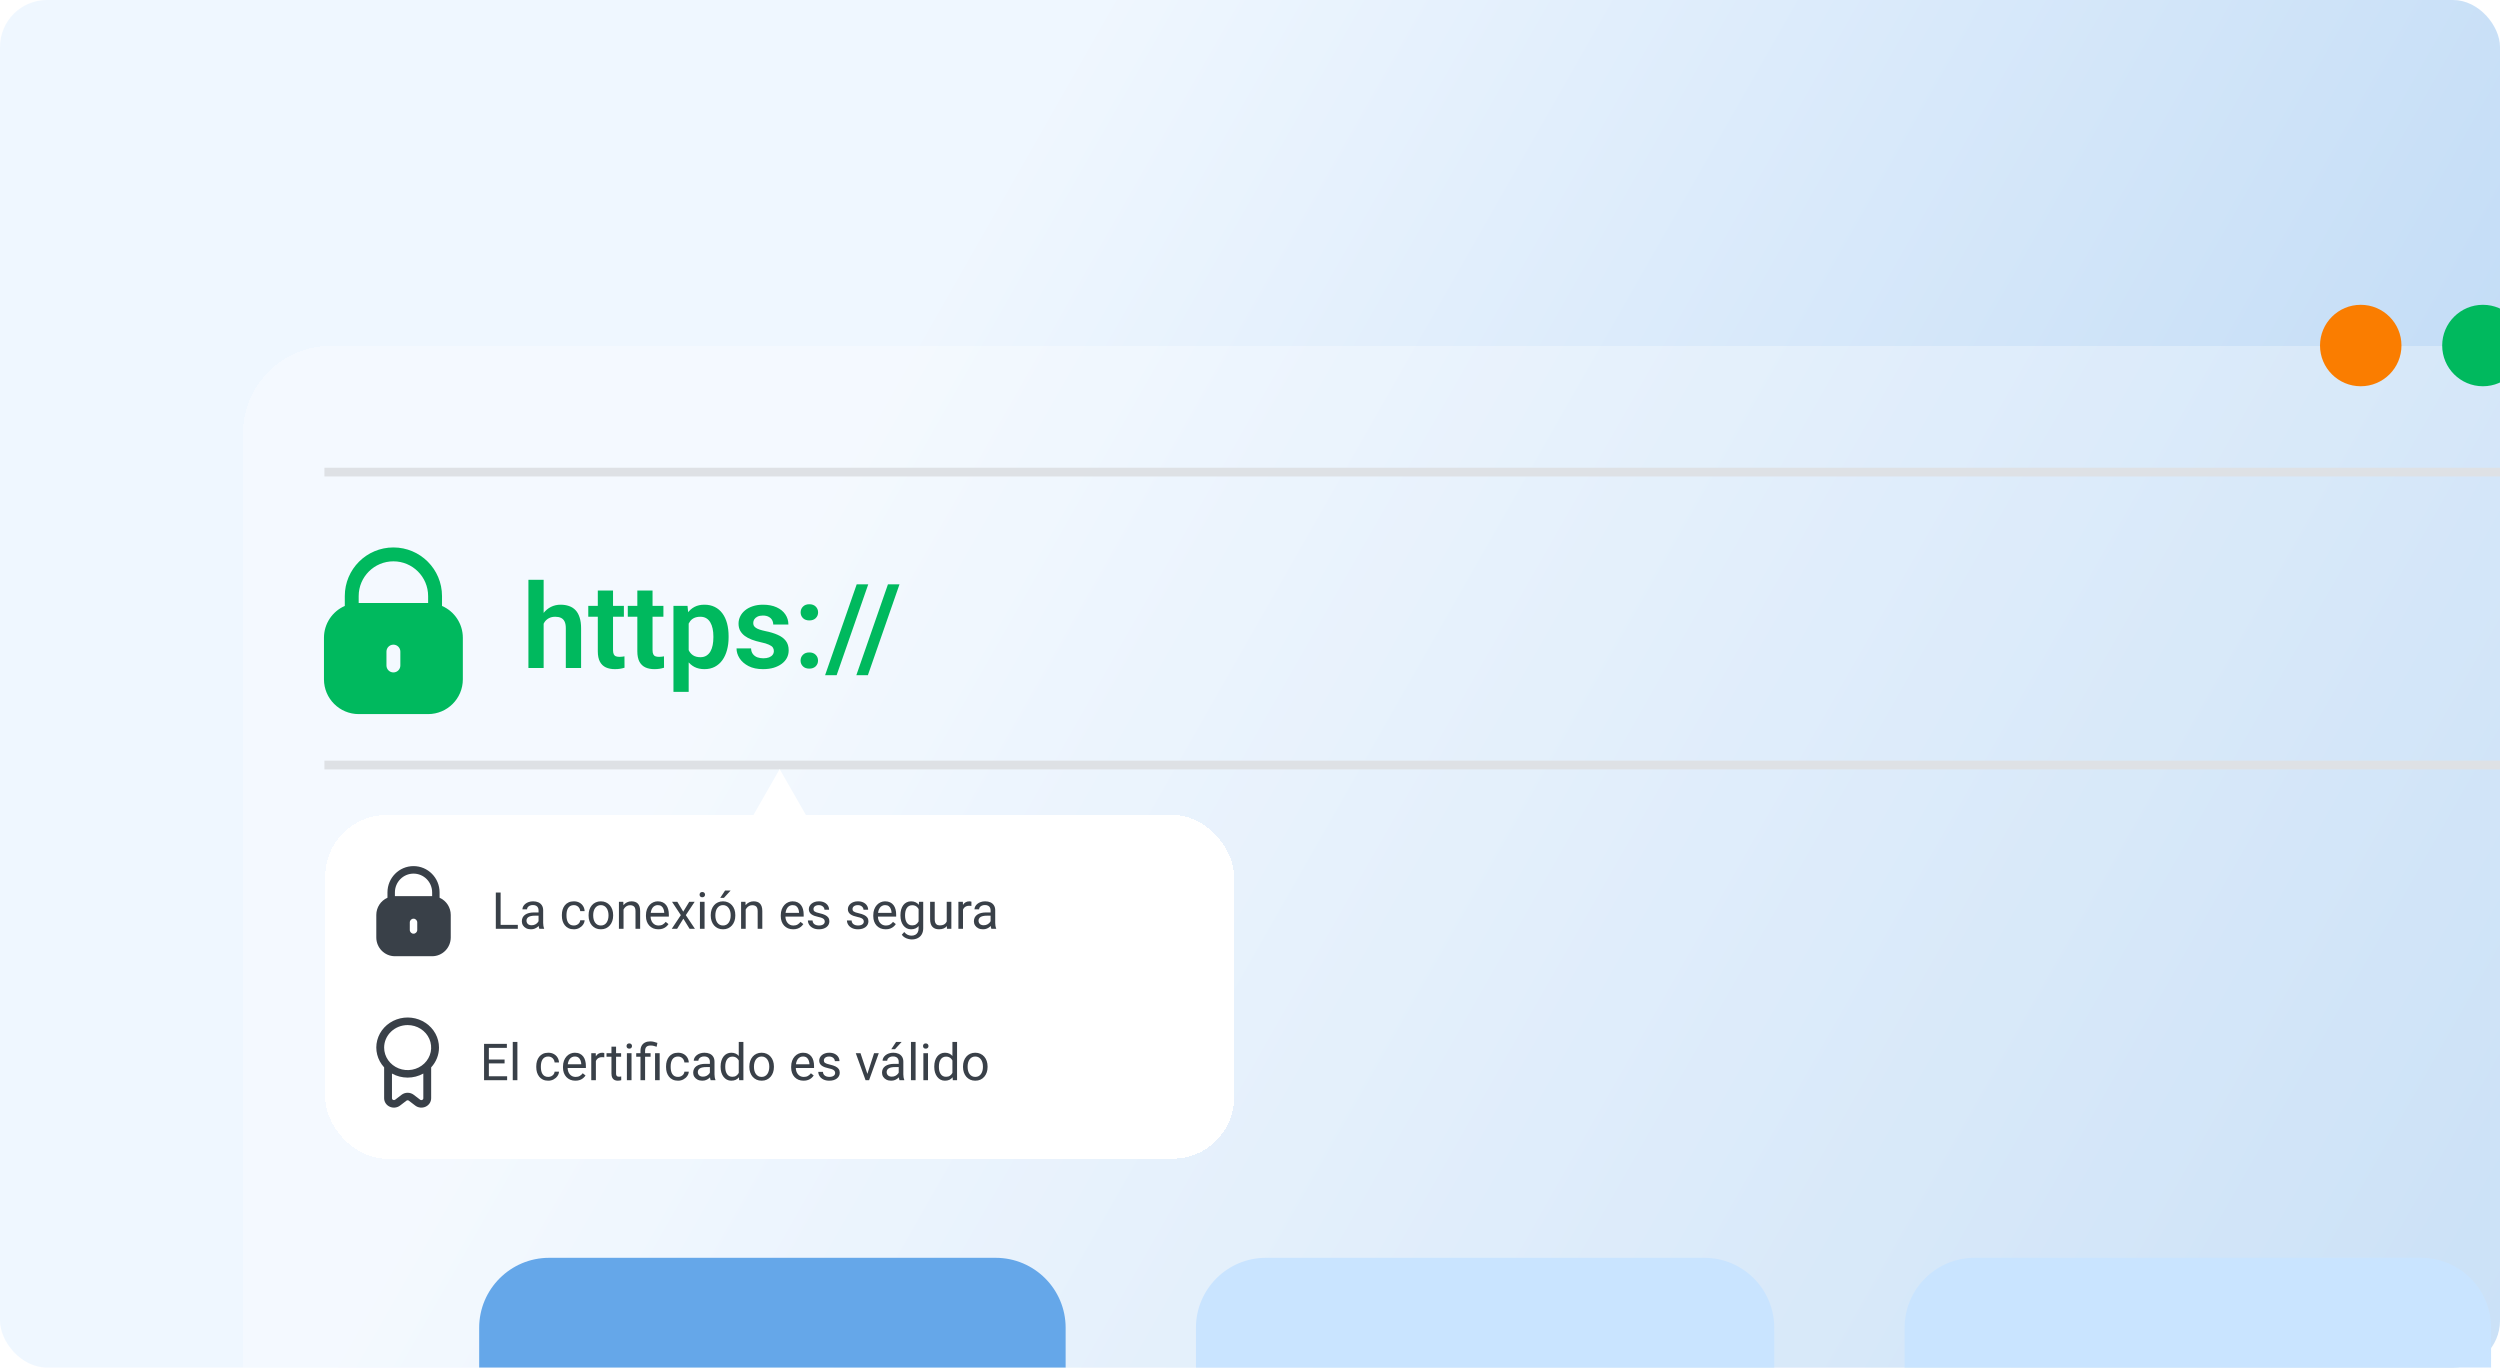 <svg width="638" height="349" viewBox="0 0 638 349" fill="none" xmlns="http://www.w3.org/2000/svg">
<g clip-path="url(#clip0_5021_4408)">
<rect width="638" height="349" rx="12" fill="url(#paint0_linear_5021_4408)" fill-opacity="0.5"/>
<g filter="url(#filter0_dd_5021_4408)">
<rect x="62" y="57" width="634" height="370.007" rx="22.454" fill="white" fill-opacity="0.3" shape-rendering="crispEdges"/>
</g>
<circle cx="633.64" cy="88.18" r="10.393" fill="#00B95E"/>
<circle cx="602.46" cy="88.18" r="10.393" fill="#FA7D00"/>
<line x1="675.215" y1="120.477" x2="82.789" y2="120.476" stroke="#DEE1E5" stroke-width="2.232"/>
<line x1="675.215" y1="195.236" x2="82.789" y2="195.236" stroke="#DEE1E5" stroke-width="2.232"/>
<path d="M305.203 338.853C305.203 328.99 313.199 320.994 323.062 320.994H434.931C444.794 320.994 452.79 328.99 452.79 338.853V427.007H305.203V338.853Z" fill="#C9E4FF"/>
<path d="M486.055 338.853C486.055 328.99 494.051 320.994 503.914 320.994H617.861C627.724 320.994 635.72 328.99 635.72 338.853V427.007H486.055V338.853Z" fill="#C9E4FF"/>
<path d="M122.285 338.853C122.285 328.99 130.281 320.994 140.144 320.994H254.092C263.955 320.994 271.951 328.99 271.951 338.853V427.007H122.285V338.853Z" fill="#65A7E9"/>
<path d="M112.801 154.636V152.112C112.801 145.261 107.248 139.708 100.397 139.708C93.546 139.708 87.992 145.261 87.992 152.112V154.636C84.767 156.043 82.68 159.226 82.676 162.745V173.377C82.682 178.268 86.645 182.232 91.536 182.238H109.257C114.148 182.232 118.112 178.268 118.117 173.377V162.745C118.113 159.226 116.026 156.043 112.801 154.636ZM102.169 169.833C102.169 170.812 101.375 171.605 100.397 171.605C99.418 171.605 98.625 170.812 98.625 169.833V166.289C98.625 165.31 99.418 164.517 100.397 164.517C101.375 164.517 102.169 165.31 102.169 166.289V169.833ZM109.257 153.884H91.536V152.112C91.536 147.219 95.503 143.252 100.397 143.252C105.29 143.252 109.257 147.219 109.257 152.112V153.884Z" fill="#00B95E"/>
<path d="M138.737 147.957V170.473H134.853V147.957H138.737ZM138.122 161.971H136.978C136.978 160.866 137.125 159.85 137.418 158.922C137.711 157.993 138.126 157.187 138.664 156.503C139.201 155.809 139.842 155.271 140.584 154.89C141.337 154.509 142.167 154.319 143.076 154.319C143.858 154.319 144.567 154.431 145.202 154.656C145.847 154.871 146.399 155.218 146.858 155.697C147.318 156.175 147.669 156.801 147.914 157.573C148.168 158.335 148.295 159.264 148.295 160.358V170.473H144.396V160.329C144.396 159.596 144.288 159.019 144.073 158.599C143.858 158.169 143.55 157.861 143.15 157.676C142.759 157.49 142.275 157.397 141.698 157.397C141.073 157.397 140.535 157.519 140.086 157.763C139.636 157.998 139.265 158.325 138.972 158.746C138.688 159.166 138.473 159.65 138.327 160.197C138.19 160.744 138.122 161.335 138.122 161.971ZM159.216 154.612V157.397H150.127V154.612H159.216ZM152.561 150.713H156.445V165.899C156.445 166.368 156.509 166.73 156.636 166.984C156.763 167.238 156.953 167.409 157.207 167.497C157.461 167.585 157.764 167.629 158.116 167.629C158.37 167.629 158.605 167.614 158.82 167.585C159.035 167.556 159.216 167.526 159.362 167.497L159.377 170.399C159.054 170.507 158.688 170.595 158.277 170.663C157.877 170.732 157.422 170.766 156.914 170.766C156.044 170.766 155.282 170.619 154.627 170.326C153.973 170.023 153.464 169.539 153.103 168.875C152.741 168.201 152.561 167.311 152.561 166.207V150.713ZM169.301 154.612V157.397H160.212V154.612H169.301ZM162.646 150.713H166.53V165.899C166.53 166.368 166.594 166.73 166.721 166.984C166.848 167.238 167.039 167.409 167.293 167.497C167.547 167.585 167.85 167.629 168.201 167.629C168.456 167.629 168.69 167.614 168.905 167.585C169.12 167.556 169.301 167.526 169.447 167.497L169.462 170.399C169.14 170.507 168.773 170.595 168.363 170.663C167.962 170.732 167.508 170.766 166.999 170.766C166.13 170.766 165.367 170.619 164.713 170.326C164.058 170.023 163.55 169.539 163.188 168.875C162.827 168.201 162.646 167.311 162.646 166.207V150.713ZM175.751 157.661V176.571H171.866V154.612H175.458L175.751 157.661ZM185.939 162.381V162.689C185.939 163.842 185.802 164.912 185.528 165.899C185.264 166.876 184.873 167.731 184.355 168.464C183.837 169.188 183.193 169.754 182.42 170.165C181.658 170.565 180.779 170.766 179.782 170.766C178.805 170.766 177.954 170.58 177.231 170.209C176.508 169.828 175.897 169.29 175.399 168.596C174.901 167.902 174.5 167.096 174.197 166.178C173.904 165.249 173.684 164.238 173.537 163.143V162.161C173.684 160.998 173.904 159.943 174.197 158.995C174.5 158.037 174.901 157.211 175.399 156.517C175.897 155.814 176.503 155.271 177.217 154.89C177.94 154.509 178.785 154.319 179.753 154.319C180.759 154.319 181.644 154.509 182.406 154.89C183.178 155.271 183.828 155.819 184.355 156.532C184.883 157.246 185.279 158.096 185.543 159.083C185.807 160.07 185.939 161.169 185.939 162.381ZM182.054 162.689V162.381C182.054 161.677 181.99 161.028 181.863 160.431C181.736 159.825 181.541 159.298 181.277 158.848C181.013 158.389 180.671 158.032 180.251 157.778C179.831 157.524 179.323 157.397 178.726 157.397C178.13 157.397 177.617 157.495 177.187 157.69C176.757 157.886 176.405 158.164 176.132 158.526C175.858 158.887 175.643 159.317 175.487 159.816C175.34 160.304 175.243 160.847 175.194 161.443V163.876C175.282 164.599 175.453 165.249 175.707 165.826C175.961 166.402 176.332 166.862 176.821 167.204C177.319 167.546 177.964 167.717 178.756 167.717C179.352 167.717 179.86 167.585 180.28 167.321C180.701 167.057 181.043 166.696 181.306 166.236C181.57 165.767 181.761 165.23 181.878 164.624C181.995 164.018 182.054 163.373 182.054 162.689ZM197.49 166.134C197.49 165.801 197.402 165.503 197.226 165.239C197.05 164.976 196.718 164.736 196.229 164.521C195.75 164.296 195.047 164.086 194.118 163.891C193.297 163.715 192.54 163.495 191.846 163.231C191.152 162.967 190.556 162.65 190.058 162.278C189.559 161.897 189.168 161.453 188.885 160.944C188.611 160.426 188.475 159.83 188.475 159.156C188.475 158.501 188.616 157.886 188.9 157.309C189.183 156.723 189.594 156.21 190.131 155.77C190.668 155.32 191.323 154.969 192.095 154.714C192.867 154.451 193.737 154.319 194.705 154.319C196.053 154.319 197.211 154.539 198.179 154.978C199.156 155.418 199.904 156.024 200.421 156.796C200.939 157.558 201.198 158.418 201.198 159.376H197.328C197.328 158.956 197.231 158.575 197.035 158.233C196.85 157.891 196.561 157.617 196.17 157.412C195.78 157.197 195.286 157.089 194.69 157.089C194.152 157.089 193.698 157.177 193.327 157.353C192.965 157.529 192.691 157.759 192.506 158.042C192.32 158.325 192.227 158.638 192.227 158.98C192.227 159.234 192.276 159.464 192.374 159.669C192.481 159.865 192.652 160.045 192.887 160.211C193.121 160.378 193.439 160.529 193.84 160.666C194.25 160.803 194.753 160.935 195.35 161.062C196.532 161.296 197.563 161.609 198.443 162C199.332 162.381 200.026 162.889 200.524 163.524C201.022 164.16 201.272 164.971 201.272 165.958C201.272 166.661 201.12 167.306 200.817 167.893C200.514 168.469 200.075 168.973 199.498 169.403C198.921 169.833 198.232 170.17 197.431 170.414C196.63 170.649 195.726 170.766 194.719 170.766C193.263 170.766 192.032 170.507 191.025 169.989C190.019 169.461 189.256 168.797 188.738 167.995C188.22 167.184 187.962 166.344 187.962 165.474H191.67C191.699 166.09 191.866 166.583 192.169 166.955C192.472 167.326 192.853 167.595 193.312 167.761C193.781 167.917 194.275 167.995 194.793 167.995C195.379 167.995 195.872 167.917 196.273 167.761C196.674 167.595 196.977 167.375 197.182 167.101C197.387 166.818 197.49 166.495 197.49 166.134ZM204.306 168.582C204.306 167.995 204.506 167.502 204.907 167.101C205.308 166.7 205.85 166.5 206.534 166.5C207.218 166.5 207.761 166.7 208.161 167.101C208.562 167.502 208.762 167.995 208.762 168.582C208.762 169.158 208.562 169.647 208.161 170.048C207.761 170.438 207.218 170.634 206.534 170.634C205.85 170.634 205.308 170.438 204.907 170.048C204.506 169.647 204.306 169.158 204.306 168.582ZM204.321 156.283C204.321 155.697 204.521 155.203 204.922 154.802C205.322 154.402 205.865 154.201 206.549 154.201C207.233 154.201 207.775 154.402 208.176 154.802C208.577 155.203 208.777 155.697 208.777 156.283C208.777 156.86 208.577 157.348 208.176 157.749C207.775 158.14 207.233 158.335 206.549 158.335C205.865 158.335 205.322 158.14 204.922 157.749C204.521 157.348 204.321 156.86 204.321 156.283ZM221.574 149.129L213.512 172.305H210.565L218.628 149.129H221.574ZM229.549 149.129L221.486 172.305H218.54L226.602 149.129H229.549Z" fill="#00B95E"/>
<g filter="url(#filter1_dd_5021_4408)">
<rect x="83" y="194" width="231.939" height="87.697" rx="15.636" fill="white" shape-rendering="crispEdges"/>
<path d="M112.181 215.103V213.739C112.181 210.034 109.204 207.03 105.531 207.03C101.859 207.03 98.881 210.034 98.881 213.739V215.103C97.152 215.864 96.034 217.586 96.031 219.489V225.239C96.034 227.884 98.159 230.027 100.781 230.03H110.281C112.903 230.027 115.028 227.884 115.031 225.239V219.489C115.029 217.586 113.91 215.864 112.181 215.103ZM106.481 223.322C106.481 223.851 106.056 224.28 105.531 224.28C105.007 224.28 104.581 223.851 104.581 223.322V221.405C104.581 220.876 105.007 220.447 105.531 220.447C106.056 220.447 106.481 220.876 106.481 221.405V223.322ZM110.281 214.697H100.781V213.739C100.781 211.092 102.908 208.947 105.531 208.947C108.155 208.947 110.281 211.092 110.281 213.739V214.697Z" fill="#394048"/>
<path d="M132.15 222.031V223.03H127.518V222.031H132.15ZM127.76 213.767V223.03H126.532V213.767H127.76ZM137.438 221.853V218.309C137.438 218.038 137.382 217.802 137.272 217.603C137.166 217.4 137.005 217.243 136.789 217.132C136.572 217.022 136.305 216.967 135.987 216.967C135.69 216.967 135.429 217.018 135.204 217.12C134.984 217.221 134.81 217.355 134.683 217.52C134.56 217.686 134.498 217.864 134.498 218.055H133.321C133.321 217.809 133.385 217.565 133.512 217.323C133.639 217.081 133.822 216.863 134.059 216.668C134.301 216.468 134.589 216.312 134.924 216.197C135.264 216.078 135.641 216.019 136.057 216.019C136.557 216.019 136.999 216.104 137.38 216.273C137.766 216.443 138.067 216.7 138.284 217.043C138.504 217.383 138.615 217.809 138.615 218.322V221.529C138.615 221.758 138.634 222.002 138.672 222.26C138.714 222.519 138.776 222.742 138.856 222.928V223.03H137.628C137.569 222.895 137.522 222.714 137.488 222.489C137.454 222.26 137.438 222.048 137.438 221.853ZM137.641 218.857L137.654 219.684H136.464C136.129 219.684 135.83 219.711 135.567 219.766C135.304 219.817 135.083 219.896 134.905 220.002C134.727 220.108 134.591 220.241 134.498 220.403C134.405 220.56 134.358 220.744 134.358 220.956C134.358 221.172 134.407 221.37 134.504 221.548C134.602 221.726 134.748 221.868 134.943 221.974C135.143 222.076 135.387 222.127 135.675 222.127C136.036 222.127 136.354 222.05 136.629 221.898C136.905 221.745 137.124 221.558 137.285 221.338C137.45 221.117 137.539 220.903 137.552 220.695L138.055 221.262C138.025 221.44 137.944 221.637 137.813 221.853C137.681 222.07 137.505 222.277 137.285 222.477C137.069 222.672 136.81 222.835 136.509 222.967C136.212 223.094 135.877 223.158 135.503 223.158C135.037 223.158 134.627 223.066 134.275 222.884C133.928 222.702 133.656 222.458 133.461 222.152C133.27 221.843 133.175 221.497 133.175 221.115C133.175 220.746 133.247 220.422 133.391 220.142C133.535 219.858 133.743 219.622 134.015 219.435C134.286 219.245 134.613 219.1 134.994 219.003C135.376 218.905 135.802 218.857 136.273 218.857H137.641ZM146.453 222.19C146.733 222.19 146.992 222.133 147.229 222.019C147.467 221.904 147.662 221.747 147.815 221.548C147.967 221.344 148.054 221.113 148.076 220.854H149.195C149.174 221.262 149.036 221.641 148.782 221.993C148.532 222.341 148.203 222.623 147.796 222.839C147.388 223.051 146.941 223.158 146.453 223.158C145.936 223.158 145.484 223.066 145.098 222.884C144.716 222.702 144.398 222.451 144.144 222.133C143.893 221.815 143.705 221.45 143.577 221.039C143.454 220.623 143.393 220.184 143.393 219.722V219.455C143.393 218.992 143.454 218.555 143.577 218.144C143.705 217.728 143.893 217.361 144.144 217.043C144.398 216.725 144.716 216.475 145.098 216.292C145.484 216.11 145.936 216.019 146.453 216.019C146.992 216.019 147.463 216.129 147.866 216.35C148.269 216.566 148.585 216.863 148.814 217.24C149.047 217.614 149.174 218.038 149.195 218.513H148.076C148.054 218.229 147.974 217.972 147.834 217.743C147.698 217.514 147.511 217.332 147.274 217.196C147.041 217.056 146.767 216.986 146.453 216.986C146.093 216.986 145.789 217.058 145.543 217.202C145.302 217.342 145.109 217.533 144.964 217.775C144.824 218.012 144.723 218.278 144.659 218.57C144.6 218.859 144.57 219.153 144.57 219.455V219.722C144.57 220.023 144.6 220.32 144.659 220.613C144.718 220.905 144.818 221.17 144.958 221.408C145.102 221.645 145.295 221.836 145.537 221.98C145.783 222.12 146.088 222.19 146.453 222.19ZM150.207 219.665V219.518C150.207 219.022 150.279 218.562 150.423 218.138C150.568 217.709 150.775 217.338 151.047 217.024C151.318 216.706 151.647 216.46 152.033 216.286C152.419 216.108 152.852 216.019 153.331 216.019C153.814 216.019 154.249 216.108 154.635 216.286C155.025 216.46 155.356 216.706 155.628 217.024C155.903 217.338 156.113 217.709 156.258 218.138C156.402 218.562 156.474 219.022 156.474 219.518V219.665C156.474 220.161 156.402 220.621 156.258 221.045C156.113 221.469 155.903 221.84 155.628 222.159C155.356 222.472 155.028 222.719 154.642 222.897C154.26 223.071 153.827 223.158 153.344 223.158C152.86 223.158 152.425 223.071 152.039 222.897C151.653 222.719 151.323 222.472 151.047 222.159C150.775 221.84 150.568 221.469 150.423 221.045C150.279 220.621 150.207 220.161 150.207 219.665ZM151.384 219.518V219.665C151.384 220.008 151.424 220.333 151.505 220.638C151.586 220.939 151.706 221.206 151.868 221.44C152.033 221.673 152.239 221.857 152.485 221.993C152.731 222.125 153.017 222.19 153.344 222.19C153.666 222.19 153.948 222.125 154.19 221.993C154.436 221.857 154.639 221.673 154.801 221.44C154.962 221.206 155.083 220.939 155.163 220.638C155.248 220.333 155.291 220.008 155.291 219.665V219.518C155.291 219.179 155.248 218.859 155.163 218.557C155.083 218.252 154.96 217.983 154.794 217.749C154.633 217.512 154.43 217.325 154.184 217.19C153.942 217.054 153.658 216.986 153.331 216.986C153.009 216.986 152.724 217.054 152.478 217.19C152.237 217.325 152.033 217.512 151.868 217.749C151.706 217.983 151.586 218.252 151.505 218.557C151.424 218.859 151.384 219.179 151.384 219.518ZM159.127 217.616V223.03H157.95V216.146H159.064L159.127 217.616ZM158.847 219.327L158.357 219.308C158.362 218.837 158.432 218.403 158.567 218.004C158.703 217.601 158.894 217.251 159.14 216.954C159.386 216.657 159.679 216.428 160.018 216.267C160.361 216.102 160.741 216.019 161.157 216.019C161.496 216.019 161.801 216.066 162.073 216.159C162.344 216.248 162.576 216.392 162.766 216.591C162.962 216.791 163.11 217.05 163.212 217.368C163.314 217.682 163.365 218.065 163.365 218.519V223.03H162.181V218.507C162.181 218.146 162.128 217.858 162.022 217.641C161.916 217.421 161.761 217.262 161.558 217.164C161.354 217.062 161.104 217.011 160.807 217.011C160.514 217.011 160.247 217.073 160.005 217.196C159.768 217.319 159.562 217.489 159.388 217.705C159.218 217.921 159.085 218.169 158.987 218.449C158.894 218.725 158.847 219.018 158.847 219.327ZM168.009 223.158C167.53 223.158 167.095 223.077 166.705 222.916C166.319 222.75 165.986 222.519 165.706 222.222C165.43 221.925 165.218 221.573 165.07 221.166C164.921 220.759 164.847 220.314 164.847 219.83V219.563C164.847 219.003 164.93 218.504 165.095 218.068C165.261 217.626 165.485 217.253 165.77 216.948C166.054 216.642 166.376 216.411 166.737 216.254C167.097 216.097 167.47 216.019 167.856 216.019C168.348 216.019 168.773 216.104 169.129 216.273C169.489 216.443 169.784 216.681 170.013 216.986C170.242 217.287 170.412 217.643 170.522 218.055C170.633 218.462 170.688 218.907 170.688 219.391V219.919H165.547V218.958H169.511V218.869C169.494 218.564 169.43 218.267 169.32 217.978C169.214 217.69 169.044 217.453 168.811 217.266C168.577 217.079 168.259 216.986 167.856 216.986C167.589 216.986 167.343 217.043 167.118 217.158C166.894 217.268 166.701 217.433 166.539 217.654C166.378 217.875 166.253 218.144 166.164 218.462C166.075 218.78 166.03 219.147 166.03 219.563V219.83C166.03 220.157 166.075 220.464 166.164 220.753C166.257 221.037 166.391 221.287 166.565 221.503C166.743 221.72 166.957 221.889 167.207 222.012C167.462 222.135 167.75 222.197 168.073 222.197C168.488 222.197 168.84 222.112 169.129 221.942C169.417 221.773 169.67 221.546 169.886 221.262L170.599 221.828C170.45 222.053 170.261 222.267 170.032 222.47C169.803 222.674 169.521 222.839 169.186 222.967C168.855 223.094 168.463 223.158 168.009 223.158ZM172.857 216.146L174.365 218.653L175.892 216.146H177.273L175.021 219.544L177.343 223.03H175.981L174.391 220.447L172.8 223.03H171.432L173.748 219.544L171.502 216.146H172.857ZM179.805 216.146V223.03H178.622V216.146H179.805ZM178.533 214.32C178.533 214.129 178.59 213.968 178.704 213.837C178.823 213.705 178.997 213.639 179.226 213.639C179.451 213.639 179.623 213.705 179.741 213.837C179.864 213.968 179.926 214.129 179.926 214.32C179.926 214.502 179.864 214.659 179.741 214.791C179.623 214.918 179.451 214.982 179.226 214.982C178.997 214.982 178.823 214.918 178.704 214.791C178.59 214.659 178.533 214.502 178.533 214.32ZM181.383 219.665V219.518C181.383 219.022 181.455 218.562 181.599 218.138C181.744 217.709 181.951 217.338 182.223 217.024C182.494 216.706 182.823 216.46 183.209 216.286C183.595 216.108 184.028 216.019 184.507 216.019C184.991 216.019 185.425 216.108 185.811 216.286C186.201 216.46 186.532 216.706 186.804 217.024C187.08 217.338 187.289 217.709 187.434 218.138C187.578 218.562 187.65 219.022 187.65 219.518V219.665C187.65 220.161 187.578 220.621 187.434 221.045C187.289 221.469 187.08 221.84 186.804 222.159C186.532 222.472 186.204 222.719 185.818 222.897C185.436 223.071 185.003 223.158 184.52 223.158C184.036 223.158 183.601 223.071 183.215 222.897C182.829 222.719 182.499 222.472 182.223 222.159C181.951 221.84 181.744 221.469 181.599 221.045C181.455 220.621 181.383 220.161 181.383 219.665ZM182.56 219.518V219.665C182.56 220.008 182.6 220.333 182.681 220.638C182.762 220.939 182.882 221.206 183.044 221.44C183.209 221.673 183.415 221.857 183.661 221.993C183.907 222.125 184.193 222.19 184.52 222.19C184.842 222.19 185.124 222.125 185.366 221.993C185.612 221.857 185.816 221.673 185.977 221.44C186.138 221.206 186.259 220.939 186.339 220.638C186.424 220.333 186.467 220.008 186.467 219.665V219.518C186.467 219.179 186.424 218.859 186.339 218.557C186.259 218.252 186.136 217.983 185.97 217.749C185.809 217.512 185.606 217.325 185.36 217.19C185.118 217.054 184.834 216.986 184.507 216.986C184.185 216.986 183.9 217.054 183.654 217.19C183.413 217.325 183.209 217.512 183.044 217.749C182.882 217.983 182.762 218.252 182.681 218.557C182.6 218.859 182.56 219.179 182.56 219.518ZM183.807 215.128L185.041 213.258H186.46L184.755 215.128H183.807ZM190.303 217.616V223.03H189.126V216.146H190.24L190.303 217.616ZM190.023 219.327L189.533 219.308C189.538 218.837 189.608 218.403 189.743 218.004C189.879 217.601 190.07 217.251 190.316 216.954C190.562 216.657 190.855 216.428 191.194 216.267C191.537 216.102 191.917 216.019 192.333 216.019C192.672 216.019 192.978 216.066 193.249 216.159C193.52 216.248 193.752 216.392 193.942 216.591C194.138 216.791 194.286 217.05 194.388 217.368C194.49 217.682 194.541 218.065 194.541 218.519V223.03H193.357V218.507C193.357 218.146 193.304 217.858 193.198 217.641C193.092 217.421 192.937 217.262 192.734 217.164C192.53 217.062 192.28 217.011 191.983 217.011C191.69 217.011 191.423 217.073 191.181 217.196C190.944 217.319 190.738 217.489 190.564 217.705C190.394 217.921 190.261 218.169 190.163 218.449C190.07 218.725 190.023 219.018 190.023 219.327ZM202.417 223.158C201.938 223.158 201.503 223.077 201.113 222.916C200.727 222.75 200.394 222.519 200.114 222.222C199.838 221.925 199.626 221.573 199.478 221.166C199.329 220.759 199.255 220.314 199.255 219.83V219.563C199.255 219.003 199.338 218.504 199.503 218.068C199.669 217.626 199.893 217.253 200.178 216.948C200.462 216.642 200.784 216.411 201.145 216.254C201.505 216.097 201.879 216.019 202.265 216.019C202.757 216.019 203.181 216.104 203.537 216.273C203.898 216.443 204.192 216.681 204.421 216.986C204.65 217.287 204.82 217.643 204.93 218.055C205.041 218.462 205.096 218.907 205.096 219.391V219.919H199.955V218.958H203.919V218.869C203.902 218.564 203.838 218.267 203.728 217.978C203.622 217.69 203.452 217.453 203.219 217.266C202.986 217.079 202.668 216.986 202.265 216.986C201.997 216.986 201.751 217.043 201.527 217.158C201.302 217.268 201.109 217.433 200.948 217.654C200.786 217.875 200.661 218.144 200.572 218.462C200.483 218.78 200.439 219.147 200.439 219.563V219.83C200.439 220.157 200.483 220.464 200.572 220.753C200.665 221.037 200.799 221.287 200.973 221.503C201.151 221.72 201.365 221.889 201.616 222.012C201.87 222.135 202.159 222.197 202.481 222.197C202.897 222.197 203.249 222.112 203.537 221.942C203.825 221.773 204.078 221.546 204.294 221.262L205.007 221.828C204.858 222.053 204.67 222.267 204.441 222.47C204.211 222.674 203.929 222.839 203.594 222.967C203.263 223.094 202.871 223.158 202.417 223.158ZM210.478 221.204C210.478 221.035 210.44 220.878 210.364 220.733C210.292 220.585 210.141 220.451 209.912 220.333C209.687 220.21 209.348 220.104 208.894 220.014C208.512 219.934 208.167 219.838 207.857 219.728C207.552 219.618 207.291 219.484 207.075 219.327C206.863 219.17 206.699 218.986 206.585 218.774C206.47 218.562 206.413 218.314 206.413 218.029C206.413 217.758 206.472 217.501 206.591 217.26C206.714 217.018 206.886 216.804 207.106 216.617C207.331 216.43 207.601 216.284 207.914 216.178C208.228 216.072 208.578 216.019 208.964 216.019C209.516 216.019 209.986 216.116 210.377 216.312C210.767 216.507 211.066 216.767 211.274 217.094C211.482 217.416 211.586 217.775 211.586 218.169H210.409C210.409 217.978 210.351 217.794 210.237 217.616C210.126 217.433 209.963 217.283 209.747 217.164C209.535 217.045 209.274 216.986 208.964 216.986C208.638 216.986 208.373 217.037 208.169 217.139C207.97 217.236 207.823 217.361 207.73 217.514C207.641 217.667 207.596 217.828 207.596 217.998C207.596 218.125 207.618 218.239 207.66 218.341C207.707 218.439 207.787 218.53 207.902 218.615C208.016 218.695 208.177 218.772 208.385 218.844C208.593 218.916 208.858 218.988 209.181 219.06C209.745 219.187 210.209 219.34 210.574 219.518C210.939 219.696 211.21 219.915 211.388 220.174C211.566 220.432 211.656 220.746 211.656 221.115C211.656 221.416 211.592 221.692 211.465 221.942C211.342 222.193 211.161 222.409 210.924 222.591C210.691 222.769 210.411 222.909 210.084 223.011C209.762 223.109 209.399 223.158 208.996 223.158C208.389 223.158 207.876 223.049 207.456 222.833C207.036 222.617 206.718 222.337 206.502 221.993C206.286 221.65 206.177 221.287 206.177 220.905H207.361C207.378 221.228 207.471 221.484 207.641 221.675C207.811 221.862 208.018 221.995 208.264 222.076C208.51 222.152 208.754 222.19 208.996 222.19C209.318 222.19 209.588 222.148 209.804 222.063C210.025 221.978 210.192 221.862 210.307 221.713C210.421 221.565 210.478 221.395 210.478 221.204ZM220.442 221.204C220.442 221.035 220.404 220.878 220.328 220.733C220.255 220.585 220.105 220.451 219.876 220.333C219.651 220.21 219.312 220.104 218.858 220.014C218.476 219.934 218.13 219.838 217.821 219.728C217.515 219.618 217.255 219.484 217.038 219.327C216.826 219.17 216.663 218.986 216.548 218.774C216.434 218.562 216.376 218.314 216.376 218.029C216.376 217.758 216.436 217.501 216.555 217.26C216.678 217.018 216.849 216.804 217.07 216.617C217.295 216.43 217.564 216.284 217.878 216.178C218.192 216.072 218.542 216.019 218.928 216.019C219.479 216.019 219.95 216.116 220.34 216.312C220.731 216.507 221.03 216.767 221.237 217.094C221.445 217.416 221.549 217.775 221.549 218.169H220.372C220.372 217.978 220.315 217.794 220.2 217.616C220.09 217.433 219.927 217.283 219.71 217.164C219.498 217.045 219.237 216.986 218.928 216.986C218.601 216.986 218.336 217.037 218.133 217.139C217.933 217.236 217.787 217.361 217.694 217.514C217.604 217.667 217.56 217.828 217.56 217.998C217.56 218.125 217.581 218.239 217.624 218.341C217.67 218.439 217.751 218.53 217.865 218.615C217.98 218.695 218.141 218.772 218.349 218.844C218.557 218.916 218.822 218.988 219.144 219.06C219.708 219.187 220.173 219.34 220.538 219.518C220.902 219.696 221.174 219.915 221.352 220.174C221.53 220.432 221.619 220.746 221.619 221.115C221.619 221.416 221.556 221.692 221.428 221.942C221.305 222.193 221.125 222.409 220.887 222.591C220.654 222.769 220.374 222.909 220.048 223.011C219.725 223.109 219.363 223.158 218.96 223.158C218.353 223.158 217.84 223.049 217.42 222.833C217 222.617 216.682 222.337 216.466 221.993C216.249 221.65 216.141 221.287 216.141 220.905H217.324C217.341 221.228 217.435 221.484 217.604 221.675C217.774 221.862 217.982 221.995 218.228 222.076C218.474 222.152 218.718 222.19 218.96 222.19C219.282 222.19 219.551 222.148 219.768 222.063C219.988 221.978 220.156 221.862 220.27 221.713C220.385 221.565 220.442 221.395 220.442 221.204ZM226.022 223.158C225.543 223.158 225.108 223.077 224.718 222.916C224.332 222.75 223.999 222.519 223.719 222.222C223.443 221.925 223.231 221.573 223.083 221.166C222.934 220.759 222.86 220.314 222.86 219.83V219.563C222.86 219.003 222.943 218.504 223.108 218.068C223.273 217.626 223.498 217.253 223.782 216.948C224.067 216.642 224.389 216.411 224.749 216.254C225.11 216.097 225.483 216.019 225.869 216.019C226.361 216.019 226.785 216.104 227.142 216.273C227.502 216.443 227.797 216.681 228.026 216.986C228.255 217.287 228.425 217.643 228.535 218.055C228.645 218.462 228.701 218.907 228.701 219.391V219.919H223.56V218.958H227.524V218.869C227.507 218.564 227.443 218.267 227.333 217.978C227.227 217.69 227.057 217.453 226.824 217.266C226.59 217.079 226.272 216.986 225.869 216.986C225.602 216.986 225.356 217.043 225.131 217.158C224.906 217.268 224.713 217.433 224.552 217.654C224.391 217.875 224.266 218.144 224.177 218.462C224.088 218.78 224.043 219.147 224.043 219.563V219.83C224.043 220.157 224.088 220.464 224.177 220.753C224.27 221.037 224.404 221.287 224.578 221.503C224.756 221.72 224.97 221.889 225.22 222.012C225.475 222.135 225.763 222.197 226.086 222.197C226.501 222.197 226.853 222.112 227.142 221.942C227.43 221.773 227.683 221.546 227.899 221.262L228.611 221.828C228.463 222.053 228.274 222.267 228.045 222.47C227.816 222.674 227.534 222.839 227.199 222.967C226.868 223.094 226.476 223.158 226.022 223.158ZM234.535 216.146H235.604V222.884C235.604 223.49 235.481 224.008 235.235 224.436C234.989 224.865 234.645 225.189 234.204 225.41C233.767 225.635 233.262 225.747 232.69 225.747C232.452 225.747 232.172 225.709 231.85 225.633C231.532 225.56 231.218 225.435 230.908 225.257C230.603 225.083 230.346 224.848 230.138 224.551L230.756 223.851C231.044 224.199 231.345 224.441 231.659 224.576C231.977 224.712 232.291 224.78 232.601 224.78C232.974 224.78 233.296 224.71 233.568 224.57C233.839 224.43 234.049 224.222 234.198 223.946C234.35 223.675 234.427 223.34 234.427 222.941V217.66L234.535 216.146ZM229.795 219.665V219.531C229.795 219.005 229.856 218.528 229.979 218.099C230.107 217.667 230.287 217.296 230.52 216.986C230.758 216.676 231.044 216.439 231.379 216.273C231.714 216.104 232.092 216.019 232.512 216.019C232.944 216.019 233.322 216.095 233.644 216.248C233.971 216.396 234.246 216.615 234.471 216.903C234.7 217.187 234.881 217.531 235.012 217.934C235.144 218.337 235.235 218.793 235.286 219.302V219.887C235.239 220.392 235.148 220.846 235.012 221.249C234.881 221.652 234.7 221.995 234.471 222.28C234.246 222.564 233.971 222.782 233.644 222.935C233.318 223.083 232.936 223.158 232.499 223.158C232.088 223.158 231.714 223.071 231.379 222.897C231.048 222.723 230.764 222.479 230.527 222.165C230.289 221.851 230.107 221.482 229.979 221.058C229.856 220.63 229.795 220.165 229.795 219.665ZM230.972 219.531V219.665C230.972 220.008 231.006 220.33 231.074 220.632C231.146 220.933 231.254 221.198 231.398 221.427C231.547 221.656 231.735 221.836 231.964 221.968C232.194 222.095 232.467 222.159 232.785 222.159C233.175 222.159 233.498 222.076 233.752 221.91C234.007 221.745 234.208 221.527 234.357 221.255C234.509 220.984 234.628 220.689 234.713 220.371V218.837C234.666 218.604 234.594 218.379 234.497 218.163C234.403 217.942 234.28 217.747 234.128 217.578C233.979 217.404 233.795 217.266 233.574 217.164C233.354 217.062 233.095 217.011 232.798 217.011C232.476 217.011 232.198 217.079 231.964 217.215C231.735 217.346 231.547 217.529 231.398 217.762C231.254 217.991 231.146 218.258 231.074 218.564C231.006 218.865 230.972 219.187 230.972 219.531ZM241.604 221.44V216.146H242.787V223.03H241.661L241.604 221.44ZM241.826 219.989L242.316 219.976C242.316 220.434 242.267 220.859 242.17 221.249C242.077 221.635 241.924 221.97 241.712 222.254C241.5 222.538 241.222 222.761 240.878 222.922C240.535 223.079 240.117 223.158 239.625 223.158C239.29 223.158 238.982 223.109 238.702 223.011C238.427 222.914 238.189 222.763 237.99 222.559C237.79 222.356 237.636 222.091 237.525 221.764C237.419 221.438 237.366 221.045 237.366 220.587V216.146H238.543V220.6C238.543 220.909 238.577 221.166 238.645 221.37C238.717 221.569 238.813 221.728 238.931 221.847C239.054 221.961 239.19 222.042 239.339 222.089C239.491 222.135 239.648 222.159 239.809 222.159C240.31 222.159 240.707 222.063 240.999 221.872C241.292 221.677 241.502 221.416 241.629 221.09C241.761 220.759 241.826 220.392 241.826 219.989ZM245.758 217.228V223.03H244.581V216.146H245.726L245.758 217.228ZM247.909 216.108L247.902 217.202C247.805 217.181 247.712 217.168 247.622 217.164C247.538 217.156 247.44 217.151 247.33 217.151C247.058 217.151 246.819 217.194 246.611 217.279C246.403 217.363 246.227 217.482 246.083 217.635C245.939 217.788 245.824 217.97 245.739 218.182C245.659 218.39 245.606 218.619 245.58 218.869L245.249 219.06C245.249 218.644 245.29 218.254 245.37 217.889C245.455 217.525 245.584 217.202 245.758 216.922C245.932 216.638 246.153 216.418 246.42 216.261C246.691 216.099 247.014 216.019 247.387 216.019C247.472 216.019 247.569 216.029 247.68 216.051C247.79 216.068 247.866 216.087 247.909 216.108ZM252.802 221.853V218.309C252.802 218.038 252.746 217.802 252.636 217.603C252.53 217.4 252.369 217.243 252.153 217.132C251.936 217.022 251.669 216.967 251.351 216.967C251.054 216.967 250.793 217.018 250.568 217.12C250.348 217.221 250.174 217.355 250.047 217.52C249.924 217.686 249.862 217.864 249.862 218.055H248.685C248.685 217.809 248.749 217.565 248.876 217.323C249.003 217.081 249.186 216.863 249.423 216.668C249.665 216.468 249.953 216.312 250.288 216.197C250.628 216.078 251.005 216.019 251.421 216.019C251.921 216.019 252.363 216.104 252.744 216.273C253.13 216.443 253.431 216.7 253.648 217.043C253.868 217.383 253.979 217.809 253.979 218.322V221.529C253.979 221.758 253.998 222.002 254.036 222.26C254.078 222.519 254.14 222.742 254.22 222.928V223.03H252.992C252.933 222.895 252.886 222.714 252.852 222.489C252.818 222.26 252.802 222.048 252.802 221.853ZM253.005 218.857L253.018 219.684H251.828C251.493 219.684 251.194 219.711 250.931 219.766C250.668 219.817 250.447 219.896 250.269 220.002C250.091 220.108 249.955 220.241 249.862 220.403C249.769 220.56 249.722 220.744 249.722 220.956C249.722 221.172 249.771 221.37 249.868 221.548C249.966 221.726 250.112 221.868 250.307 221.974C250.507 222.076 250.751 222.127 251.039 222.127C251.4 222.127 251.718 222.05 251.993 221.898C252.269 221.745 252.488 221.558 252.649 221.338C252.814 221.117 252.903 220.903 252.916 220.695L253.419 221.262C253.389 221.44 253.308 221.637 253.177 221.853C253.045 222.07 252.869 222.277 252.649 222.477C252.433 222.672 252.174 222.835 251.873 222.967C251.576 223.094 251.241 223.158 250.867 223.158C250.401 223.158 249.991 223.066 249.639 222.884C249.292 222.702 249.02 222.458 248.825 222.152C248.634 221.843 248.539 221.497 248.539 221.115C248.539 220.746 248.611 220.422 248.755 220.142C248.899 219.858 249.107 219.622 249.379 219.435C249.65 219.245 249.977 219.1 250.358 219.003C250.74 218.905 251.166 218.857 251.637 218.857H253.005Z" fill="#394048"/>
<path d="M112.031 253.344C112.034 252.104 111.722 250.882 111.123 249.782C110.524 248.683 109.655 247.739 108.59 247.032C107.526 246.325 106.298 245.877 105.013 245.724C103.728 245.572 102.423 245.721 101.211 246.158C99.999 246.596 98.916 247.308 98.055 248.235C97.194 249.161 96.581 250.274 96.268 251.478C95.955 252.681 95.952 253.939 96.259 255.144C96.567 256.349 97.175 257.465 98.031 258.395V266.272C98.031 266.723 98.164 267.165 98.415 267.547C98.666 267.929 99.024 268.235 99.448 268.43C99.873 268.626 100.346 268.702 100.814 268.651C101.282 268.6 101.726 268.423 102.093 268.142L103.719 266.897C103.808 266.829 103.918 266.792 104.031 266.792C104.145 266.792 104.255 266.829 104.343 266.897L105.969 268.142C106.337 268.423 106.78 268.6 107.248 268.651C107.716 268.702 108.19 268.626 108.614 268.43C109.039 268.235 109.397 267.929 109.647 267.547C109.898 267.165 110.031 266.723 110.031 266.272V258.395C111.32 257.002 112.031 255.205 112.031 253.344ZM104.031 247.599C105.218 247.599 106.378 247.935 107.365 248.567C108.351 249.198 109.12 250.096 109.575 251.145C110.029 252.195 110.147 253.351 109.916 254.465C109.684 255.58 109.113 256.604 108.274 257.407C107.435 258.211 106.366 258.758 105.202 258.98C104.038 259.201 102.831 259.088 101.735 258.653C100.639 258.218 99.702 257.481 99.042 256.537C98.383 255.592 98.031 254.481 98.031 253.344C98.033 251.821 98.665 250.36 99.79 249.283C100.915 248.206 102.44 247.6 104.031 247.599ZM107.748 266.701C107.664 266.742 107.569 266.757 107.475 266.747C107.381 266.737 107.292 266.701 107.219 266.644L105.593 265.399C105.151 265.058 104.6 264.871 104.031 264.871C103.463 264.871 102.912 265.058 102.469 265.399L100.844 266.644C100.771 266.7 100.682 266.736 100.589 266.746C100.495 266.757 100.401 266.741 100.316 266.703C100.231 266.664 100.159 266.603 100.109 266.527C100.058 266.451 100.032 266.362 100.031 266.272V259.969C101.245 260.648 102.626 261.005 104.031 261.005C105.437 261.005 106.817 260.648 108.031 259.969V266.272C108.032 266.362 108.006 266.451 107.956 266.527C107.906 266.603 107.834 266.664 107.748 266.701Z" fill="#394048"/>
<path d="M129.418 260.668V261.667H124.512V260.668H129.418ZM124.76 252.403V261.667H123.532V252.403H124.76ZM128.769 256.386V257.385H124.512V256.386H128.769ZM129.354 252.403V253.408H124.512V252.403H129.354ZM132.039 251.894V261.667H130.855V251.894H132.039ZM139.916 260.827C140.196 260.827 140.454 260.769 140.692 260.655C140.929 260.54 141.124 260.383 141.277 260.184C141.43 259.98 141.517 259.749 141.538 259.491H142.658C142.637 259.898 142.499 260.277 142.244 260.629C141.994 260.977 141.665 261.259 141.258 261.476C140.851 261.688 140.403 261.794 139.916 261.794C139.398 261.794 138.946 261.703 138.56 261.52C138.179 261.338 137.861 261.088 137.606 260.769C137.356 260.451 137.167 260.086 137.04 259.675C136.917 259.259 136.855 258.82 136.855 258.358V258.091C136.855 257.628 136.917 257.192 137.04 256.78C137.167 256.364 137.356 255.998 137.606 255.679C137.861 255.361 138.179 255.111 138.56 254.929C138.946 254.746 139.398 254.655 139.916 254.655C140.454 254.655 140.925 254.765 141.328 254.986C141.731 255.202 142.047 255.499 142.276 255.877C142.509 256.25 142.637 256.674 142.658 257.149H141.538C141.517 256.865 141.436 256.608 141.296 256.379C141.161 256.15 140.974 255.968 140.736 255.832C140.503 255.692 140.229 255.622 139.916 255.622C139.555 255.622 139.252 255.694 139.006 255.838C138.764 255.978 138.571 256.169 138.427 256.411C138.287 256.649 138.185 256.914 138.121 257.206C138.062 257.495 138.032 257.79 138.032 258.091V258.358C138.032 258.659 138.062 258.956 138.121 259.249C138.181 259.541 138.28 259.807 138.42 260.044C138.565 260.282 138.758 260.472 138.999 260.617C139.245 260.757 139.551 260.827 139.916 260.827ZM146.838 261.794C146.359 261.794 145.924 261.713 145.534 261.552C145.148 261.387 144.815 261.155 144.535 260.858C144.259 260.562 144.047 260.21 143.898 259.802C143.75 259.395 143.676 258.95 143.676 258.466V258.199C143.676 257.639 143.759 257.141 143.924 256.704C144.089 256.263 144.314 255.889 144.598 255.584C144.883 255.279 145.205 255.047 145.565 254.89C145.926 254.734 146.299 254.655 146.685 254.655C147.177 254.655 147.601 254.74 147.958 254.91C148.318 255.079 148.613 255.317 148.842 255.622C149.071 255.923 149.241 256.28 149.351 256.691C149.461 257.098 149.517 257.544 149.517 258.027V258.555H144.376V257.595H148.339V257.505C148.323 257.2 148.259 256.903 148.149 256.615C148.043 256.326 147.873 256.089 147.64 255.902C147.406 255.715 147.088 255.622 146.685 255.622C146.418 255.622 146.172 255.679 145.947 255.794C145.722 255.904 145.529 256.07 145.368 256.29C145.207 256.511 145.082 256.78 144.993 257.098C144.904 257.416 144.859 257.783 144.859 258.199V258.466C144.859 258.793 144.904 259.1 144.993 259.389C145.086 259.673 145.22 259.923 145.394 260.14C145.572 260.356 145.786 260.526 146.036 260.649C146.291 260.772 146.579 260.833 146.902 260.833C147.317 260.833 147.669 260.748 147.958 260.579C148.246 260.409 148.499 260.182 148.715 259.898L149.427 260.464C149.279 260.689 149.09 260.903 148.861 261.107C148.632 261.31 148.35 261.476 148.015 261.603C147.684 261.73 147.292 261.794 146.838 261.794ZM152.068 255.864V261.667H150.891V254.782H152.036L152.068 255.864ZM154.218 254.744L154.212 255.838C154.114 255.817 154.021 255.805 153.932 255.8C153.847 255.792 153.75 255.788 153.639 255.788C153.368 255.788 153.128 255.83 152.92 255.915C152.713 256 152.537 256.118 152.392 256.271C152.248 256.424 152.134 256.606 152.049 256.818C151.968 257.026 151.915 257.255 151.89 257.505L151.559 257.696C151.559 257.281 151.599 256.89 151.68 256.526C151.765 256.161 151.894 255.838 152.068 255.559C152.242 255.274 152.462 255.054 152.73 254.897C153.001 254.736 153.323 254.655 153.697 254.655C153.782 254.655 153.879 254.666 153.989 254.687C154.1 254.704 154.176 254.723 154.218 254.744ZM158.507 254.782V255.686H154.785V254.782H158.507ZM156.044 253.109H157.221V259.961C157.221 260.195 157.258 260.371 157.33 260.489C157.402 260.608 157.495 260.687 157.61 260.725C157.724 260.763 157.847 260.782 157.979 260.782C158.076 260.782 158.178 260.774 158.284 260.757C158.394 260.735 158.477 260.718 158.532 260.706L158.539 261.667C158.445 261.696 158.322 261.724 158.169 261.749C158.021 261.779 157.841 261.794 157.629 261.794C157.34 261.794 157.075 261.736 156.833 261.622C156.592 261.507 156.399 261.317 156.254 261.049C156.114 260.778 156.044 260.413 156.044 259.955V253.109ZM161.166 254.782V261.667H159.983V254.782H161.166ZM159.894 252.956C159.894 252.765 159.951 252.604 160.065 252.473C160.184 252.341 160.358 252.276 160.587 252.276C160.812 252.276 160.984 252.341 161.103 252.473C161.226 252.604 161.287 252.765 161.287 252.956C161.287 253.139 161.226 253.296 161.103 253.427C160.984 253.554 160.812 253.618 160.587 253.618C160.358 253.618 160.184 253.554 160.065 253.427C159.951 253.296 159.894 253.139 159.894 252.956ZM164.627 261.667H163.45V254.184C163.45 253.663 163.552 253.221 163.756 252.861C163.959 252.5 164.25 252.227 164.627 252.04C165.005 251.853 165.452 251.76 165.97 251.76C166.275 251.76 166.574 251.798 166.867 251.875C167.16 251.947 167.461 252.038 167.77 252.148L167.573 253.141C167.378 253.064 167.151 252.992 166.892 252.924C166.638 252.852 166.358 252.816 166.053 252.816C165.548 252.816 165.183 252.931 164.958 253.16C164.738 253.385 164.627 253.726 164.627 254.184V261.667ZM166.033 254.782V255.686H162.362V254.782H166.033ZM168.349 254.782V261.667H167.172V254.782H168.349ZM173.039 260.827C173.318 260.827 173.577 260.769 173.815 260.655C174.052 260.54 174.247 260.383 174.4 260.184C174.553 259.98 174.64 259.749 174.661 259.491H175.781C175.76 259.898 175.622 260.277 175.367 260.629C175.117 260.977 174.788 261.259 174.381 261.476C173.974 261.688 173.526 261.794 173.039 261.794C172.521 261.794 172.069 261.703 171.683 261.52C171.302 261.338 170.983 261.088 170.729 260.769C170.479 260.451 170.29 260.086 170.163 259.675C170.04 259.259 169.978 258.82 169.978 258.358V258.091C169.978 257.628 170.04 257.192 170.163 256.78C170.29 256.364 170.479 255.998 170.729 255.679C170.983 255.361 171.302 255.111 171.683 254.929C172.069 254.746 172.521 254.655 173.039 254.655C173.577 254.655 174.048 254.765 174.451 254.986C174.854 255.202 175.17 255.499 175.399 255.877C175.632 256.25 175.76 256.674 175.781 257.149H174.661C174.64 256.865 174.559 256.608 174.419 256.379C174.283 256.15 174.097 255.968 173.859 255.832C173.626 255.692 173.352 255.622 173.039 255.622C172.678 255.622 172.375 255.694 172.129 255.838C171.887 255.978 171.694 256.169 171.55 256.411C171.41 256.649 171.308 256.914 171.244 257.206C171.185 257.495 171.155 257.79 171.155 258.091V258.358C171.155 258.659 171.185 258.956 171.244 259.249C171.304 259.541 171.403 259.807 171.543 260.044C171.688 260.282 171.881 260.472 172.122 260.617C172.368 260.757 172.674 260.827 173.039 260.827ZM181.163 260.489V256.946C181.163 256.674 181.108 256.439 180.998 256.239C180.892 256.036 180.731 255.879 180.514 255.769C180.298 255.658 180.031 255.603 179.713 255.603C179.416 255.603 179.155 255.654 178.93 255.756C178.71 255.858 178.536 255.991 178.408 256.157C178.285 256.322 178.224 256.5 178.224 256.691H177.047C177.047 256.445 177.111 256.201 177.238 255.959C177.365 255.718 177.547 255.499 177.785 255.304C178.027 255.105 178.315 254.948 178.65 254.833C178.99 254.714 179.367 254.655 179.783 254.655C180.283 254.655 180.724 254.74 181.106 254.91C181.492 255.079 181.793 255.336 182.01 255.679C182.23 256.019 182.34 256.445 182.34 256.958V260.165C182.34 260.394 182.36 260.638 182.398 260.897C182.44 261.155 182.502 261.378 182.582 261.565V261.667H181.354C181.295 261.531 181.248 261.351 181.214 261.126C181.18 260.897 181.163 260.685 181.163 260.489ZM181.367 257.493L181.38 258.32H180.19C179.855 258.32 179.556 258.347 179.293 258.403C179.03 258.453 178.809 258.532 178.631 258.638C178.453 258.744 178.317 258.878 178.224 259.039C178.131 259.196 178.084 259.38 178.084 259.592C178.084 259.809 178.133 260.006 178.23 260.184C178.328 260.362 178.474 260.504 178.669 260.61C178.869 260.712 179.113 260.763 179.401 260.763C179.762 260.763 180.08 260.687 180.355 260.534C180.631 260.381 180.85 260.195 181.011 259.974C181.176 259.754 181.265 259.539 181.278 259.331L181.781 259.898C181.751 260.076 181.67 260.273 181.539 260.489C181.407 260.706 181.231 260.914 181.011 261.113C180.794 261.308 180.536 261.471 180.234 261.603C179.938 261.73 179.602 261.794 179.229 261.794C178.763 261.794 178.353 261.703 178.001 261.52C177.653 261.338 177.382 261.094 177.187 260.788C176.996 260.479 176.901 260.133 176.901 259.751C176.901 259.382 176.973 259.058 177.117 258.778C177.261 258.494 177.469 258.258 177.74 258.072C178.012 257.881 178.338 257.737 178.72 257.639C179.102 257.542 179.528 257.493 179.999 257.493H181.367ZM188.531 260.33V251.894H189.715V261.667H188.633L188.531 260.33ZM183.899 258.301V258.167C183.899 257.641 183.963 257.164 184.09 256.736C184.222 256.303 184.406 255.932 184.644 255.622C184.885 255.313 185.172 255.075 185.503 254.91C185.838 254.74 186.211 254.655 186.622 254.655C187.055 254.655 187.433 254.731 187.755 254.884C188.081 255.033 188.357 255.251 188.582 255.539C188.811 255.824 188.991 256.167 189.123 256.57C189.254 256.973 189.346 257.429 189.396 257.938V258.523C189.35 259.028 189.259 259.482 189.123 259.885C188.991 260.288 188.811 260.632 188.582 260.916C188.357 261.2 188.081 261.418 187.755 261.571C187.428 261.72 187.047 261.794 186.61 261.794C186.207 261.794 185.838 261.707 185.503 261.533C185.172 261.359 184.885 261.115 184.644 260.801C184.406 260.487 184.222 260.118 184.09 259.694C183.963 259.266 183.899 258.801 183.899 258.301ZM185.083 258.167V258.301C185.083 258.644 185.117 258.967 185.184 259.268C185.257 259.569 185.367 259.834 185.515 260.063C185.664 260.292 185.853 260.472 186.082 260.604C186.311 260.731 186.584 260.795 186.902 260.795C187.293 260.795 187.613 260.712 187.863 260.547C188.118 260.381 188.321 260.163 188.474 259.891C188.627 259.62 188.745 259.325 188.83 259.007V257.474C188.779 257.24 188.705 257.016 188.607 256.799C188.514 256.579 188.391 256.384 188.238 256.214C188.09 256.04 187.905 255.902 187.685 255.8C187.469 255.699 187.212 255.648 186.915 255.648C186.593 255.648 186.315 255.715 186.082 255.851C185.853 255.983 185.664 256.165 185.515 256.398C185.367 256.627 185.257 256.895 185.184 257.2C185.117 257.501 185.083 257.824 185.083 258.167ZM191.235 258.301V258.154C191.235 257.658 191.307 257.198 191.451 256.774C191.596 256.345 191.804 255.974 192.075 255.66C192.346 255.342 192.675 255.096 193.061 254.922C193.447 254.744 193.88 254.655 194.359 254.655C194.843 254.655 195.277 254.744 195.663 254.922C196.054 255.096 196.384 255.342 196.656 255.66C196.932 255.974 197.142 256.345 197.286 256.774C197.43 257.198 197.502 257.658 197.502 258.154V258.301C197.502 258.797 197.43 259.257 197.286 259.681C197.142 260.106 196.932 260.477 196.656 260.795C196.384 261.109 196.056 261.355 195.67 261.533C195.288 261.707 194.855 261.794 194.372 261.794C193.888 261.794 193.454 261.707 193.068 261.533C192.682 261.355 192.351 261.109 192.075 260.795C191.804 260.477 191.596 260.106 191.451 259.681C191.307 259.257 191.235 258.797 191.235 258.301ZM192.412 258.154V258.301C192.412 258.644 192.452 258.969 192.533 259.274C192.614 259.575 192.735 259.843 192.896 260.076C193.061 260.309 193.267 260.494 193.513 260.629C193.759 260.761 194.045 260.827 194.372 260.827C194.694 260.827 194.976 260.761 195.218 260.629C195.464 260.494 195.668 260.309 195.829 260.076C195.99 259.843 196.111 259.575 196.191 259.274C196.276 258.969 196.319 258.644 196.319 258.301V258.154C196.319 257.815 196.276 257.495 196.191 257.194C196.111 256.888 195.988 256.619 195.822 256.386C195.661 256.148 195.458 255.962 195.212 255.826C194.97 255.69 194.686 255.622 194.359 255.622C194.037 255.622 193.753 255.69 193.507 255.826C193.265 255.962 193.061 256.148 192.896 256.386C192.735 256.619 192.614 256.888 192.533 257.194C192.452 257.495 192.412 257.815 192.412 258.154ZM205.067 261.794C204.588 261.794 204.153 261.713 203.763 261.552C203.377 261.387 203.044 261.155 202.764 260.858C202.488 260.562 202.276 260.21 202.128 259.802C201.979 259.395 201.905 258.95 201.905 258.466V258.199C201.905 257.639 201.988 257.141 202.153 256.704C202.319 256.263 202.543 255.889 202.828 255.584C203.112 255.279 203.434 255.047 203.795 254.89C204.155 254.734 204.528 254.655 204.914 254.655C205.406 254.655 205.831 254.74 206.187 254.91C206.547 255.079 206.842 255.317 207.071 255.622C207.3 255.923 207.47 256.28 207.58 256.691C207.691 257.098 207.746 257.544 207.746 258.027V258.555H202.605V257.595H206.569V257.505C206.552 257.2 206.488 256.903 206.378 256.615C206.272 256.326 206.102 256.089 205.869 255.902C205.636 255.715 205.317 255.622 204.914 255.622C204.647 255.622 204.401 255.679 204.176 255.794C203.952 255.904 203.759 256.07 203.597 256.29C203.436 256.511 203.311 256.78 203.222 257.098C203.133 257.416 203.088 257.783 203.088 258.199V258.466C203.088 258.793 203.133 259.1 203.222 259.389C203.315 259.673 203.449 259.923 203.623 260.14C203.801 260.356 204.015 260.526 204.265 260.649C204.52 260.772 204.808 260.833 205.131 260.833C205.546 260.833 205.898 260.748 206.187 260.579C206.475 260.409 206.728 260.182 206.944 259.898L207.657 260.464C207.508 260.689 207.319 260.903 207.09 261.107C206.861 261.31 206.579 261.476 206.244 261.603C205.913 261.73 205.521 261.794 205.067 261.794ZM213.128 259.84C213.128 259.671 213.09 259.514 213.014 259.37C212.942 259.221 212.791 259.088 212.562 258.969C212.337 258.846 211.998 258.74 211.544 258.651C211.162 258.57 210.817 258.475 210.507 258.364C210.202 258.254 209.941 258.12 209.724 257.964C209.512 257.807 209.349 257.622 209.235 257.41C209.12 257.198 209.063 256.95 209.063 256.666C209.063 256.394 209.122 256.138 209.241 255.896C209.364 255.654 209.536 255.44 209.756 255.253C209.981 255.067 210.25 254.92 210.564 254.814C210.878 254.708 211.228 254.655 211.614 254.655C212.166 254.655 212.636 254.753 213.027 254.948C213.417 255.143 213.716 255.404 213.924 255.73C214.131 256.053 214.235 256.411 214.235 256.806H213.058C213.058 256.615 213.001 256.43 212.887 256.252C212.776 256.07 212.613 255.919 212.397 255.8C212.185 255.682 211.924 255.622 211.614 255.622C211.287 255.622 211.022 255.673 210.819 255.775C210.619 255.872 210.473 255.998 210.38 256.15C210.291 256.303 210.246 256.464 210.246 256.634C210.246 256.761 210.267 256.876 210.31 256.977C210.356 257.075 210.437 257.166 210.552 257.251C210.666 257.332 210.827 257.408 211.035 257.48C211.243 257.552 211.508 257.624 211.83 257.696C212.395 257.824 212.859 257.976 213.224 258.154C213.589 258.333 213.86 258.551 214.038 258.81C214.216 259.069 214.305 259.382 214.305 259.751C214.305 260.053 214.242 260.328 214.115 260.579C213.992 260.829 213.811 261.045 213.574 261.227C213.34 261.406 213.06 261.546 212.734 261.647C212.412 261.745 212.049 261.794 211.646 261.794C211.039 261.794 210.526 261.686 210.106 261.469C209.686 261.253 209.368 260.973 209.152 260.629C208.935 260.286 208.827 259.923 208.827 259.541H210.011C210.028 259.864 210.121 260.12 210.291 260.311C210.46 260.498 210.668 260.632 210.914 260.712C211.16 260.788 211.404 260.827 211.646 260.827C211.968 260.827 212.238 260.784 212.454 260.699C212.674 260.615 212.842 260.498 212.957 260.349C213.071 260.201 213.128 260.031 213.128 259.84ZM221.177 260.604L223.06 254.782H224.263L221.788 261.667H220.999L221.177 260.604ZM219.605 254.782L221.546 260.636L221.679 261.667H220.891L218.396 254.782H219.605ZM229.353 260.489V256.946C229.353 256.674 229.297 256.439 229.187 256.239C229.081 256.036 228.92 255.879 228.704 255.769C228.487 255.658 228.22 255.603 227.902 255.603C227.605 255.603 227.344 255.654 227.119 255.756C226.899 255.858 226.725 255.991 226.598 256.157C226.475 256.322 226.413 256.5 226.413 256.691H225.236C225.236 256.445 225.3 256.201 225.427 255.959C225.554 255.718 225.737 255.499 225.974 255.304C226.216 255.105 226.504 254.948 226.839 254.833C227.179 254.714 227.556 254.655 227.972 254.655C228.472 254.655 228.914 254.74 229.295 254.91C229.681 255.079 229.982 255.336 230.199 255.679C230.419 256.019 230.53 256.445 230.53 256.958V260.165C230.53 260.394 230.549 260.638 230.587 260.897C230.629 261.155 230.691 261.378 230.771 261.565V261.667H229.543C229.484 261.531 229.437 261.351 229.404 261.126C229.37 260.897 229.353 260.685 229.353 260.489ZM229.556 257.493L229.569 258.32H228.379C228.044 258.32 227.745 258.347 227.482 258.403C227.219 258.453 226.998 258.532 226.82 258.638C226.642 258.744 226.506 258.878 226.413 259.039C226.32 259.196 226.273 259.38 226.273 259.592C226.273 259.809 226.322 260.006 226.42 260.184C226.517 260.362 226.663 260.504 226.859 260.61C227.058 260.712 227.302 260.763 227.59 260.763C227.951 260.763 228.269 260.687 228.545 260.534C228.82 260.381 229.039 260.195 229.2 259.974C229.365 259.754 229.454 259.539 229.467 259.331L229.97 259.898C229.94 260.076 229.859 260.273 229.728 260.489C229.597 260.706 229.42 260.914 229.2 261.113C228.984 261.308 228.725 261.471 228.424 261.603C228.127 261.73 227.792 261.794 227.418 261.794C226.952 261.794 226.543 261.703 226.19 261.52C225.843 261.338 225.571 261.094 225.376 260.788C225.185 260.479 225.09 260.133 225.09 259.751C225.09 259.382 225.162 259.058 225.306 258.778C225.45 258.494 225.658 258.258 225.93 258.072C226.201 257.881 226.528 257.737 226.909 257.639C227.291 257.542 227.717 257.493 228.188 257.493H229.556ZM227.45 253.764L228.685 251.894H230.103L228.398 253.764H227.45ZM233.66 251.894V261.667H232.477V251.894H233.66ZM236.828 254.782V261.667H235.645V254.782H236.828ZM235.556 252.956C235.556 252.765 235.613 252.604 235.728 252.473C235.847 252.341 236.02 252.276 236.25 252.276C236.474 252.276 236.646 252.341 236.765 252.473C236.888 252.604 236.949 252.765 236.949 252.956C236.949 253.139 236.888 253.296 236.765 253.427C236.646 253.554 236.474 253.618 236.25 253.618C236.02 253.618 235.847 253.554 235.728 253.427C235.613 253.296 235.556 253.139 235.556 252.956ZM243.057 260.33V251.894H244.241V261.667H243.159L243.057 260.33ZM238.425 258.301V258.167C238.425 257.641 238.489 257.164 238.616 256.736C238.748 256.303 238.932 255.932 239.17 255.622C239.412 255.313 239.698 255.075 240.029 254.91C240.364 254.74 240.737 254.655 241.149 254.655C241.581 254.655 241.959 254.731 242.281 254.884C242.608 255.033 242.883 255.251 243.108 255.539C243.337 255.824 243.518 256.167 243.649 256.57C243.781 256.973 243.872 257.429 243.923 257.938V258.523C243.876 259.028 243.785 259.482 243.649 259.885C243.518 260.288 243.337 260.632 243.108 260.916C242.883 261.2 242.608 261.418 242.281 261.571C241.955 261.72 241.573 261.794 241.136 261.794C240.733 261.794 240.364 261.707 240.029 261.533C239.698 261.359 239.412 261.115 239.17 260.801C238.932 260.487 238.748 260.118 238.616 259.694C238.489 259.266 238.425 258.801 238.425 258.301ZM239.609 258.167V258.301C239.609 258.644 239.643 258.967 239.711 259.268C239.783 259.569 239.893 259.834 240.042 260.063C240.19 260.292 240.379 260.472 240.608 260.604C240.837 260.731 241.11 260.795 241.429 260.795C241.819 260.795 242.139 260.712 242.389 260.547C242.644 260.381 242.847 260.163 243 259.891C243.153 259.62 243.272 259.325 243.356 259.007V257.474C243.305 257.24 243.231 257.016 243.134 256.799C243.04 256.579 242.917 256.384 242.765 256.214C242.616 256.04 242.432 255.902 242.211 255.8C241.995 255.699 241.738 255.648 241.441 255.648C241.119 255.648 240.841 255.715 240.608 255.851C240.379 255.983 240.19 256.165 240.042 256.398C239.893 256.627 239.783 256.895 239.711 257.2C239.643 257.501 239.609 257.824 239.609 258.167ZM245.761 258.301V258.154C245.761 257.658 245.833 257.198 245.978 256.774C246.122 256.345 246.33 255.974 246.601 255.66C246.873 255.342 247.201 255.096 247.587 254.922C247.973 254.744 248.406 254.655 248.885 254.655C249.369 254.655 249.804 254.744 250.19 254.922C250.58 255.096 250.911 255.342 251.182 255.66C251.458 255.974 251.668 256.345 251.812 256.774C251.956 257.198 252.028 257.658 252.028 258.154V258.301C252.028 258.797 251.956 259.257 251.812 259.681C251.668 260.106 251.458 260.477 251.182 260.795C250.911 261.109 250.582 261.355 250.196 261.533C249.814 261.707 249.382 261.794 248.898 261.794C248.415 261.794 247.98 261.707 247.594 261.533C247.208 261.355 246.877 261.109 246.601 260.795C246.33 260.477 246.122 260.106 245.978 259.681C245.833 259.257 245.761 258.797 245.761 258.301ZM246.938 258.154V258.301C246.938 258.644 246.979 258.969 247.059 259.274C247.14 259.575 247.261 259.843 247.422 260.076C247.587 260.309 247.793 260.494 248.039 260.629C248.285 260.761 248.571 260.827 248.898 260.827C249.22 260.827 249.502 260.761 249.744 260.629C249.99 260.494 250.194 260.309 250.355 260.076C250.516 259.843 250.637 259.575 250.718 259.274C250.803 258.969 250.845 258.644 250.845 258.301V258.154C250.845 257.815 250.803 257.495 250.718 257.194C250.637 256.888 250.514 256.619 250.349 256.386C250.188 256.148 249.984 255.962 249.738 255.826C249.496 255.69 249.212 255.622 248.885 255.622C248.563 255.622 248.279 255.69 248.033 255.826C247.791 255.962 247.587 256.148 247.422 256.386C247.261 256.619 247.14 256.888 247.059 257.194C246.979 257.495 246.938 257.815 246.938 258.154Z" fill="#394048"/>
<path d="M198.971 182.273L209.395 200.515H188.547L198.971 182.273Z" fill="white"/>
</g>
</g>
<defs>
<filter id="filter0_dd_5021_4408" x="35.211" y="52.535" width="687.577" height="423.584" filterUnits="userSpaceOnUse" color-interpolation-filters="sRGB">
<feFlood flood-opacity="0" result="BackgroundImageFix"/>
<feColorMatrix in="SourceAlpha" type="matrix" values="0 0 0 0 0 0 0 0 0 0 0 0 0 0 0 0 0 0 127 0" result="hardAlpha"/>
<feMorphology radius="6.697" operator="erode" in="SourceAlpha" result="effect1_dropShadow_5021_4408"/>
<feOffset dy="22.324"/>
<feGaussianBlur stdDeviation="16.743"/>
<feComposite in2="hardAlpha" operator="out"/>
<feColorMatrix type="matrix" values="0 0 0 0 0 0 0 0 0 0 0 0 0 0 0 0 0 0 0.1 0"/>
<feBlend mode="normal" in2="BackgroundImageFix" result="effect1_dropShadow_5021_4408"/>
<feColorMatrix in="SourceAlpha" type="matrix" values="0 0 0 0 0 0 0 0 0 0 0 0 0 0 0 0 0 0 127 0" result="hardAlpha"/>
<feOffset dy="8.93"/>
<feGaussianBlur stdDeviation="6.697"/>
<feComposite in2="hardAlpha" operator="out"/>
<feColorMatrix type="matrix" values="0 0 0 0 0 0 0 0 0 0 0 0 0 0 0 0 0 0 0.05 0"/>
<feBlend mode="normal" in2="effect1_dropShadow_5021_4408" result="effect2_dropShadow_5021_4408"/>
<feBlend mode="normal" in="SourceGraphic" in2="effect2_dropShadow_5021_4408" result="shape"/>
</filter>
<filter id="filter1_dd_5021_4408" x="71" y="180.273" width="466.484" height="123.424" filterUnits="userSpaceOnUse" color-interpolation-filters="sRGB">
<feFlood flood-opacity="0" result="BackgroundImageFix"/>
<feColorMatrix in="SourceAlpha" type="matrix" values="0 0 0 0 0 0 0 0 0 0 0 0 0 0 0 0 0 0 127 0" result="hardAlpha"/>
<feMorphology radius="3" operator="erode" in="SourceAlpha" result="effect1_dropShadow_5021_4408"/>
<feOffset dy="10"/>
<feGaussianBlur stdDeviation="7.5"/>
<feComposite in2="hardAlpha" operator="out"/>
<feColorMatrix type="matrix" values="0 0 0 0 0 0 0 0 0 0 0 0 0 0 0 0 0 0 0.1 0"/>
<feBlend mode="normal" in2="BackgroundImageFix" result="effect1_dropShadow_5021_4408"/>
<feColorMatrix in="SourceAlpha" type="matrix" values="0 0 0 0 0 0 0 0 0 0 0 0 0 0 0 0 0 0 127 0" result="hardAlpha"/>
<feOffset dy="4"/>
<feGaussianBlur stdDeviation="3"/>
<feComposite in2="hardAlpha" operator="out"/>
<feColorMatrix type="matrix" values="0 0 0 0 0 0 0 0 0 0 0 0 0 0 0 0 0 0 0.05 0"/>
<feBlend mode="normal" in2="effect1_dropShadow_5021_4408" result="effect2_dropShadow_5021_4408"/>
<feBlend mode="normal" in="SourceGraphic" in2="effect2_dropShadow_5021_4408" result="shape"/>
</filter>
<linearGradient id="paint0_linear_5021_4408" x1="218" y1="117.5" x2="1012.12" y2="569.786" gradientUnits="userSpaceOnUse">
<stop stop-color="#E0EFFF"/>
<stop offset="1" stop-color="#006AD4"/>
</linearGradient>
<clipPath id="clip0_5021_4408">
<rect width="638" height="349" fill="white"/>
</clipPath>
</defs>
</svg>
